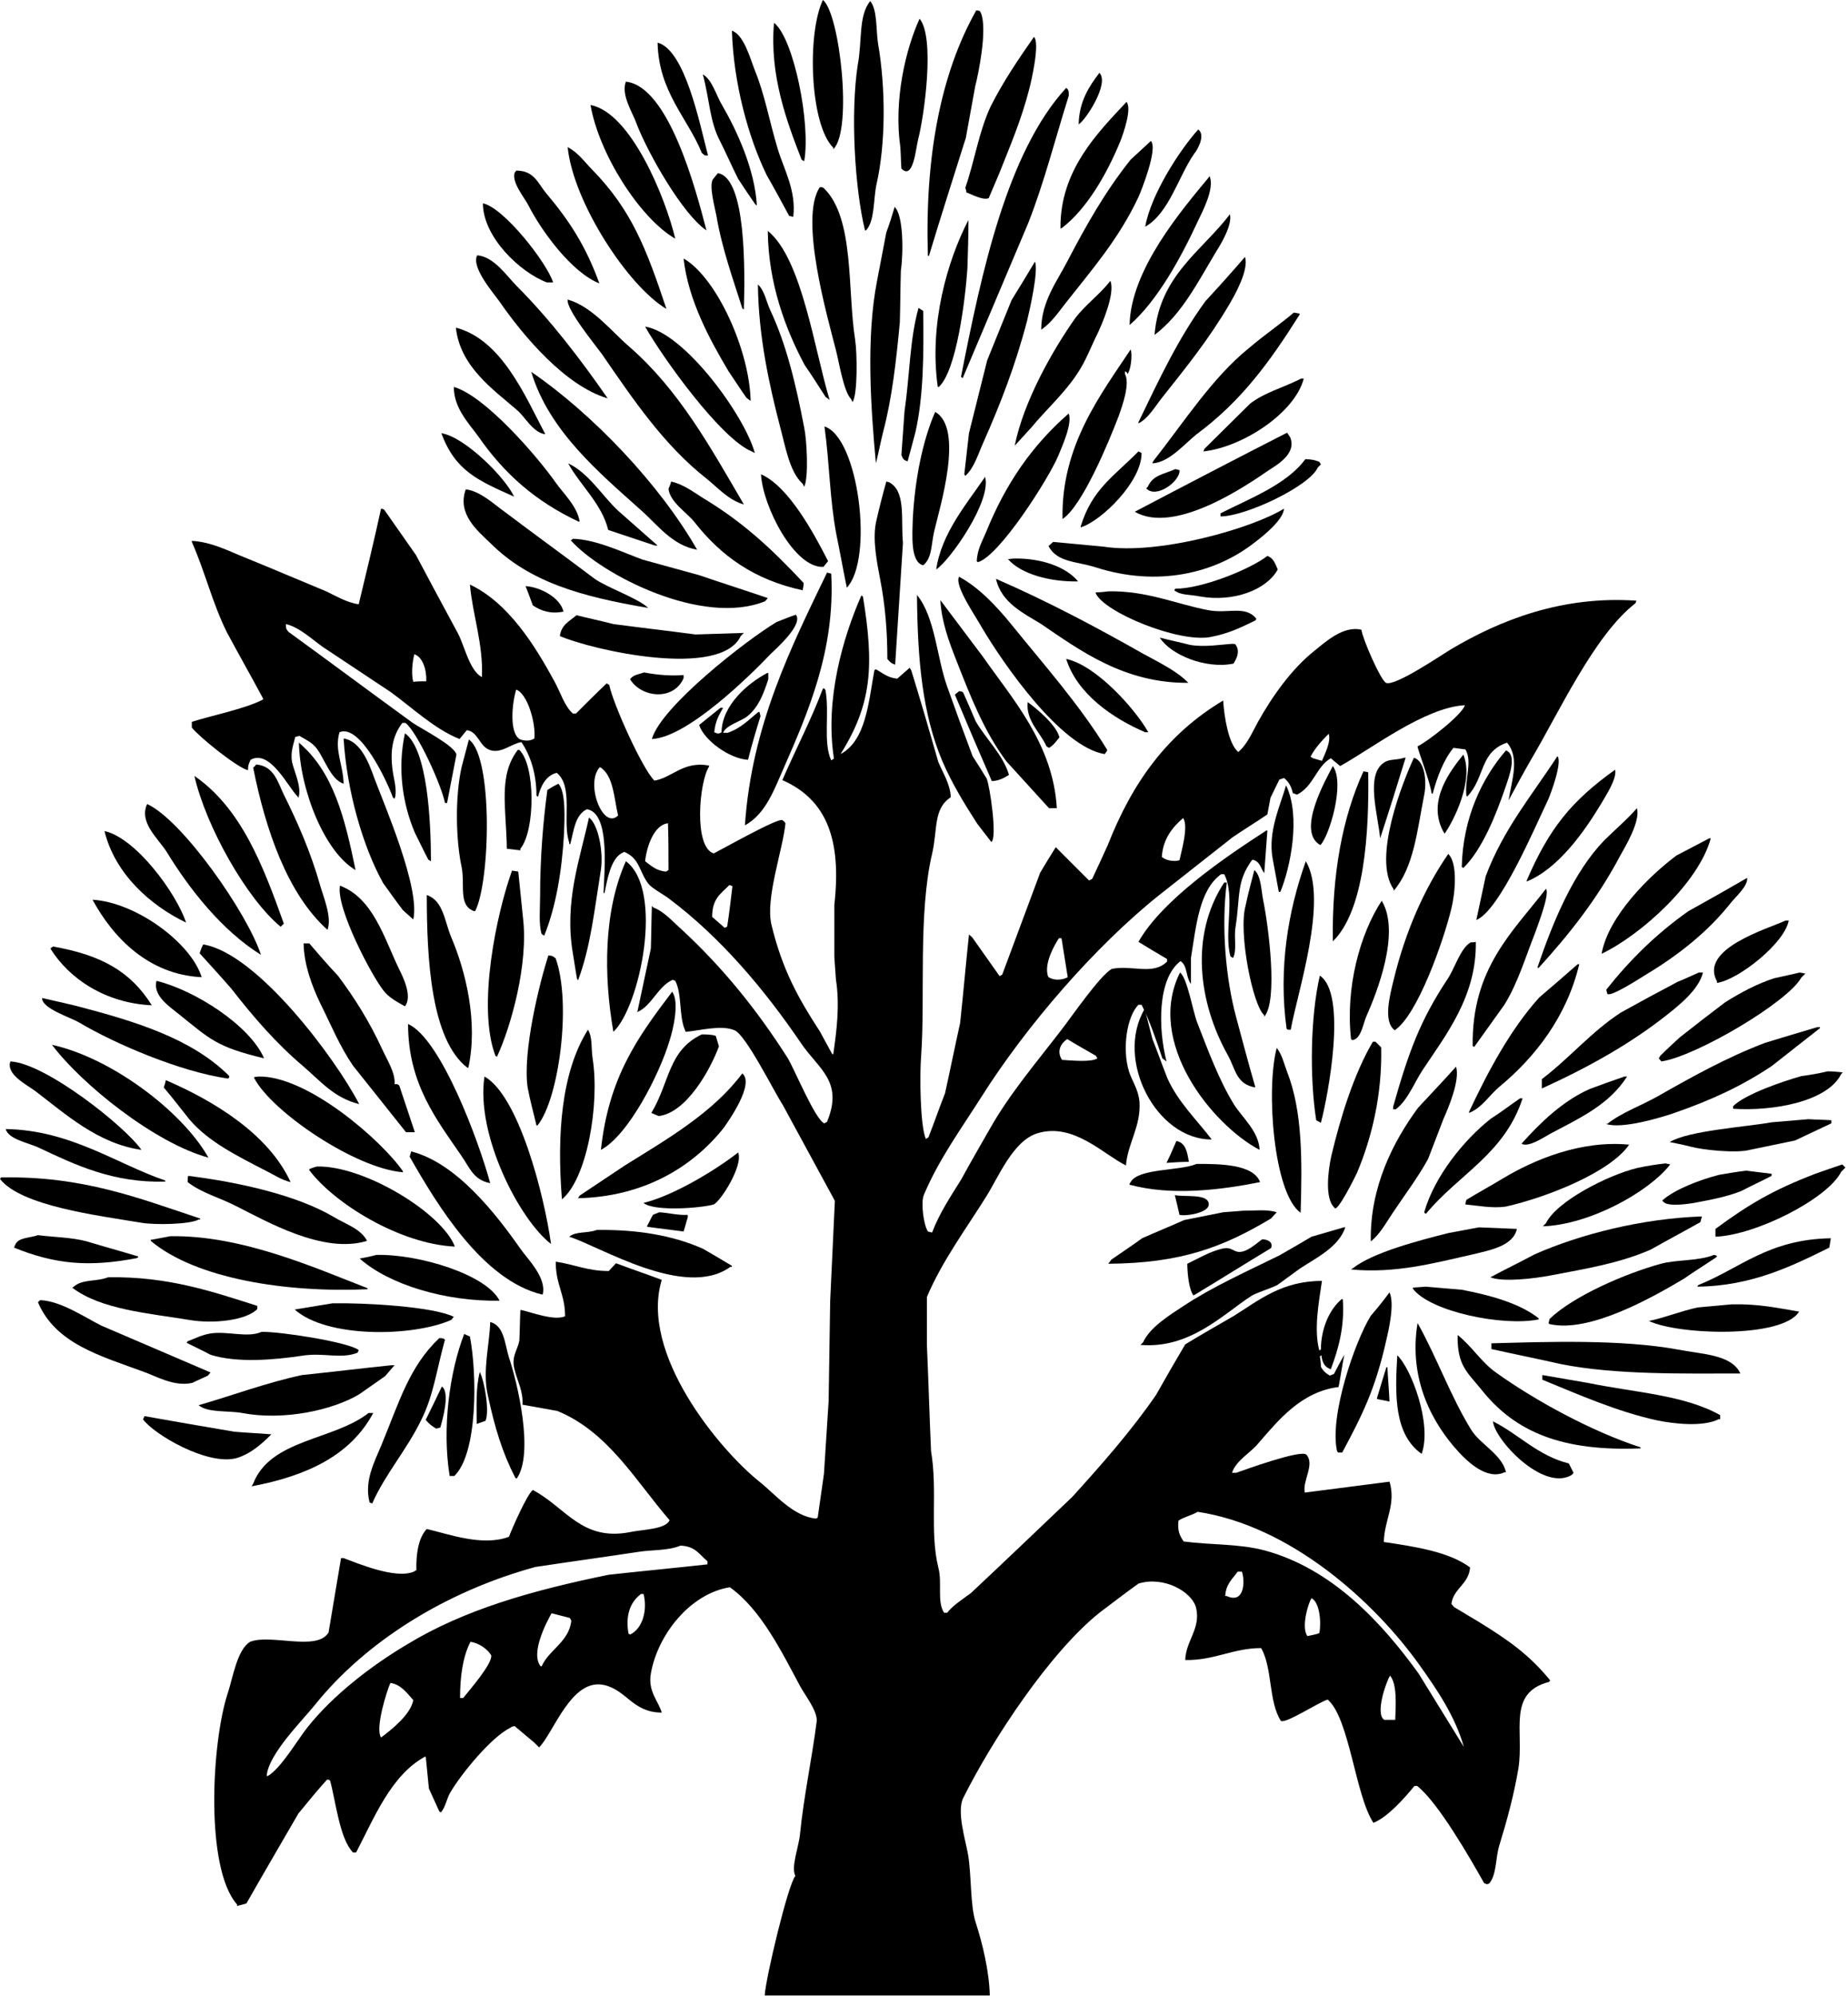 <?xml version="1.0" encoding="utf-8"?>
<!-- Generator: Adobe Illustrator 26.5.0, SVG Export Plug-In . SVG Version: 6.00 Build 0)  -->
<svg version="1.1" id="レイヤー_1" xmlns="http://www.w3.org/2000/svg" xmlns:xlink="http://www.w3.org/1999/xlink" x="0px"
	 y="0px" viewBox="0 0 355.5 383.8" style="enable-background:new 0 0 355.5 383.8;" xml:space="preserve">
<g>
	<g>
		<path d="M158.3,0c3.2,2.4,5.8,25,2,28.7c0-0.1,0-0.2,0-0.3C155.8,24,155.2,6.5,158.3,0z"/>
		<path d="M167.4,0.2c1.4,1.7,1.1,5.5,1.5,8.1c1.5,8.6,1.5,19.4-0.3,27.2c-0.6,2.8-0.3,7-2,8.8c-0.1,0-0.1,0-0.2,0
			c-2-8.2-2.8-22.6-1.4-31.8C165.9,7.8,165.1,3.1,167.4,0.2z"/>
		<path d="M187.8,2c0.8,0.1,0.6,0,0.9,0.5c1.3,3.1-0.5,11.8-1.1,14.1c-0.6,3.3-1.2,6.6-1.8,9.9c-2.4,7.6-4.8,15.1-7.1,22.7
			c0,0-0.1,0-0.2,0C177.9,30.3,180.9,14.2,187.8,2z"/>
		<path d="M176.9,3.6c3,3.6,0.9,18.7-0.3,23.3c-0.4,1.5-0.9,7.9-3.2,5.5c-0.1-1.4-0.1-2.7-0.2-4.1C171.9,19.3,174.2,9.5,176.9,3.6z"
			/>
		<path d="M148.9,4.4c3.8,2.9,7.1,19.5,5.8,26.6c-0.2-0.1-0.3-0.2-0.5-0.3C151.4,23.5,148,14.5,148.9,4.4z"/>
		<path d="M140.8,5.9c2.3,0.8,3.5,5.3,4.4,7.6c1.9,4.6,2.8,9.8,4.4,15.1c1.2,4,3.6,8,3,13.1c-0.3-0.1-0.5-0.1-0.8-0.2
			c-1.4-2.6-2.8-5.2-4.3-7.8C143.9,26.3,141.1,15.9,140.8,5.9z"/>
		<path d="M198.9,7.1c1.2,1.1-0.5,8.5-0.9,10c-1.5,5.9-3.7,11-5.8,16.3c-0.7,1.6-1.3,3.1-2,4.7c-1.1,0.5-3.4-0.8-4.3-1.1
			c0-0.3-0.1-0.6-0.2-0.9c1.8-5.2,2.6-10.8,4.9-15.7C193.1,15.5,195.9,11.4,198.9,7.1z"/>
		<path d="M126.5,8.2c5.3,1.4,8.1,15.6,9.7,21.7c-0.2,0-0.4,0-0.6,0c-0.2-0.2-0.4-0.3-0.6-0.5C132.3,22.7,126.7,17.7,126.5,8.2z"/>
		<path d="M211.5,14c2,2.1-2.8,9.3-4,9.9C207.6,19.4,209.6,16.5,211.5,14z"/>
		<path d="M135.2,14.3c1.8,1,2.6,4.1,3.7,5.9c2.9,5,6.3,12.4,6.7,19.3c-0.1-0.1-0.2-0.1-0.3-0.2c-1.1-1.6-2.2-3.2-3.3-4.9
			c-1.2-2.4-2.3-4.9-3.5-7.3C136.5,23.3,136.5,19.1,135.2,14.3z"/>
		<path d="M120.4,15.7c8.2,0.9,13.4,20.5,15.5,28.6c-4.5-3-11.2-14.7-13.4-20.4C121.8,21.8,119.4,18.3,120.4,15.7z"/>
		<path d="M205.1,16.9c0.5,0.4,0.5,0.6,0.5,1.5c-2.7,8.6-4.7,16.6-7.8,24.5c-4.2,9.9-8.4,19.9-12.6,29.8c-0.1-0.1-0.2-0.1-0.3-0.2
			c0-0.1,0-0.1,0-0.2C188.8,52.5,193.7,29.3,205.1,16.9z"/>
		<path d="M216.7,19.6c1.1,1.2-0.6,6.1-1.2,7.6c-2.5,6.1-6.4,13-11.3,16.7c0,0-0.1,0-0.2,0C203.9,32.7,211.2,25.5,216.7,19.6z"/>
		<path d="M113.6,20.2c7.7,1.4,14.4,17.7,16.3,25.7C123,41.9,115.2,29.5,113.6,20.2z"/>
		<path d="M230.5,24.9c1.5,1.1-0.2,4-0.8,4.7c-3,4.3-4.8,11.4-9.4,14C221.4,37.4,226.9,28.9,230.5,24.9z"/>
		<path d="M221.4,27.1c1.4,1.5-1.9,9.7-2.4,10.8c-3.8,8.1-9,14-14.1,20.5c-1.4,1.8-2.7,3.7-4.6,5c0-5.4,3.1-9.4,5-13.1
			c3.7-7.1,7.4-13.6,12.2-19.6C218.8,29.5,220.1,28.3,221.4,27.1z"/>
		<path d="M109.2,28.3c2,1,3.2,2.8,4.7,4.3c7.6,7.8,10.4,15.1,14.3,26.8C120.9,55.1,110.3,39,109.2,28.3z"/>
		<path d="M99.3,32.8c3.5,0,4.2,2.5,5.8,4.4c4.4,5.2,7.6,10.1,10.2,17.3c-5.3-2.1-11.1-10-13.7-15.1c-0.7-1.4-3.2-4.3-2.6-6.2
			C99.1,33.1,99.2,33,99.3,32.8z"/>
		<path d="M138.1,33.3c5.5,0.9,5.2,19,5,26.2c-0.1-0.1-0.2-0.1-0.3-0.2c-1.7-5.4-3.9-11.4-5-17.9c-0.3-1.6-1.5-5.9-0.6-7
			C137.5,34,137.8,33.7,138.1,33.3z"/>
		<path d="M232.7,33.9c1,2.4-1.5,7-2.3,8.7c-3.2,6.9-7.7,15.2-13.1,19.9C217.5,51.8,227.4,40.3,232.7,33.9z"/>
		<path d="M157.7,36c0.6,0,0.6,0,0.9,0.3c5.8,5.8,4.4,19.6,5.9,29c0.4,2.6,0.5,10.6-0.5,12c-0.1-0.2-0.2-0.4-0.3-0.6
			c-1.4-1.4-2.3-7.1-2.9-9.4C159.2,61,153.7,42,157.7,36z"/>
		<path d="M92.9,39.1c4,0.8,12.3,11.4,13.5,15.2c-0.4,0-0.8,0-1.2,0C100.1,52.4,92.9,45.6,92.9,39.1z"/>
		<path d="M172.1,39.8c1.7,1.5,1.7,8.9,1.2,12.2c-0.1,3.3-0.1,6.7-0.2,10c-0.7,7.4-1.5,14.6-3.2,21c-0.5,2-0.9,4.1-1.4,6.1
			c-1-10.7-1.9-24.2,0.2-35c0.6-3.1,1.2-6.3,1.8-9.4C171.1,43.1,171.6,41.5,172.1,39.8z"/>
		<path d="M236.6,41.2c0.5,2-1.7,5.7-2.6,7.1c-3.5,5.8-6.6,12.1-11.9,16.1C223,53,231.3,48.2,236.6,41.2z"/>
		<path d="M186.3,42.3c0,3.1-0.1,6.2-0.2,9.3c-0.4,6-2.1,19.7-5.5,22.8c-0.1,0-0.1,0-0.2,0C178.7,62.4,182.2,50.2,186.3,42.3z"/>
		<path d="M147.7,44.4c6.6,5.3,9,23.1,11.9,32.5c-0.3-0.2-0.5-0.4-0.8-0.6c-1.3-2-2.6-4.1-4-6.1C151.1,63.3,147.8,54.5,147.7,44.4z"
			/>
		<path d="M91.8,49.1c3.2,0.2,5.8,4.1,7.6,5.9c6.4,6.4,12.3,14.1,17.5,21.6c-8.2-2.4-16.3-12.1-20.8-18.6
			C94.9,56.3,90.6,51.4,91.8,49.1z"/>
		<path d="M239.5,49.4c0.8,2.5-2,7.4-3,9.1c-4,6.8-8.3,12.1-12.9,17.9c-1.3,1.6-2.7,4.1-4.6,5c0-0.1,0-0.1,0-0.2
			c4-8.3,7.7-16.2,12.9-23.3C234.4,55.2,237,52.3,239.5,49.4z"/>
		<path d="M131.5,49.7c6.4,3.7,12.7,17.7,12.9,27.4c-0.3-0.2-0.5-0.4-0.8-0.6c-1.2-1.7-2.3-3.4-3.5-5.2
			C136.6,65.4,132.4,57.8,131.5,49.7z"/>
		<path d="M199.1,50.3c0.7,1.8-1,9.2-1.5,11.3c-2.2,8.5-5.2,16.2-8.4,23.4c-1,2.2-1.8,5-3.5,6.5c-0.1-0.1-0.1-0.2-0.2-0.3
			c0.3-2.6,0.6-5.3,0.9-7.9c1.2-4.7,2.3-9.3,3.5-14c1.6-3.9,3.1-7.7,4.7-11.6C196.1,55.3,197.6,52.8,199.1,50.3z"/>
		<path d="M213.6,54c1,2.4-1.7,8.5-2.4,10c-1.4,2.8-2.3,5.4-4,7.9c-2.5,3.8-6,6.9-8.8,10.3c-1.1,1.2-2.1,2.3-3.2,3.5
			c1.7-8.5,7.3-18.4,11.7-24.6C208.9,58.5,211.7,56.5,213.6,54z"/>
		<path d="M145.8,54.7c1.3,1.2,1.6,3.3,2.4,5c3.1,6.6,4.9,14.2,6.5,22.5c0.5,2.3,0.9,9.6,0,11.4c-0.1-0.2-0.2-0.4-0.3-0.6
			c-2.5-2.2-3.3-7.1-4.3-10.8C148,74.1,145.9,64.7,145.8,54.7z"/>
		<path d="M109.2,57.6c4.7,1.3,8.5,6.2,11.9,9.1c9.5,8.3,15.4,19,22,30.3c-2.9-0.8-5-3.2-7.1-4.9c-8.3-6.5-14.2-15.3-20.2-24
			C114.5,66.3,108.9,59.5,109.2,57.6z"/>
		<path d="M176.7,59.2c0.3,0.2,0.6,0.4,0.9,0.6c0.1,7.9,0.1,16.3-1.5,23.3c-0.5,1.9-1,3.8-1.5,5.6c-0.8-0.2-0.9-0.5-1.2-1.2
			c0.2-2.8,0.4-5.6,0.6-8.4C175,72.3,175,65.2,176.7,59.2z"/>
		<path d="M248.9,60.1c0.4,0.1,0.7,0.1,1.1,0.2c0,0.1,0,0.1,0,0.2c-5.8,9.2-11.2,16.6-19.8,23c-2.2,1.7-5.2,5.4-8.5,5.6
			c0-0.2,0.1-0.3,0.2-0.5c5.7-7.2,11.3-16,18.4-21.7C243.1,64.5,246.2,62.4,248.9,60.1z"/>
		<path d="M124.1,62.8c7.6,1.2,19.2,17.2,21.1,24.3c-0.2-0.1-0.4-0.2-0.6-0.3C138.6,84.3,127.5,68.8,124.1,62.8z"/>
		<path d="M87.7,63c8.8,2.3,13.3,13.1,17.2,20.5c-2.4-0.3-3.9-3.4-5.5-4.7C94.9,74.9,88.5,70.5,87.7,63z"/>
		<path d="M217.5,67.2c0.4,1,0,4.1-0.6,4.7c-0.3-0.5,0.1-0.2-0.5-0.5c0,0.2,0,0.3,0,0.5c1,1.8-0.4,5.9-1.2,8.1
			c-1.9,5-7,17.3-10.8,19.8C204.1,85.7,211.8,75.8,217.5,67.2z"/>
		<path d="M102.2,71.5c11.8,8.1,24.7,21.6,31.9,34.2c-4.8-0.8-7.7-4.9-10.8-7.6C115.4,91,105.6,82.9,102.2,71.5z"/>
		<path d="M250.3,72.8c0.2,0,0.3,0,0.5,0c-1.7,6.6-11.8,13.2-19.3,14c0.1-0.2,0.1-0.3,0.2-0.5c2.9-2.9,5.9-5.8,8.8-8.7
			C243.4,75.4,246.5,74.7,250.3,72.8z"/>
		<path d="M87.3,74.4c6,1.7,16.1,13.4,19.6,18.4c1.4,2,4.2,4.6,4.6,7.5c-0.1,0-0.1,0-0.2,0C103,96.4,97,91.1,92,83.9
			C90.2,81.4,87.3,78.5,87.3,74.4z"/>
		<path d="M179.9,79.2c5.6,3.2,0.9,18.3-0.2,23c-0.6,2.7-0.4,5.1-2.1,6.5c-2.5-0.6-2.1-5.8-2-9C176,92.1,177.5,84.7,179.9,79.2z"/>
		<path d="M205.6,79.5c0.7,2.1-1.3,6.3-2,8.1c-1.9,4.5-11.4,19.4-15.5,20.5c-0.1-0.1-0.1-0.1-0.2-0.2c0.1-2.3,1.1-3.9,1.8-5.6
			C193.5,92.9,198.6,85.6,205.6,79.5z"/>
		<path d="M158.6,82c6.6,2.1,9.5,25.5,4.3,31c-0.7-3.4-1.3-6.8-2-10.2C159.6,96,159.6,89.2,158.6,82z"/>
		<path d="M247.6,83.2c0.2,0.3,0.4,0.6,0.6,0.9c1.3,3.3-2.8,5.4-4.4,6.5c-3.8,2.6-17.8,12.3-25.5,7.8
			C228,93.3,237.8,88.2,247.6,83.2z"/>
		<path d="M84.9,83.3c4.5,0.7,12.3,8.5,14,12.2C92,92.4,87.6,90.6,84.9,83.3z"/>
		<path d="M219,86.8c0.2,0.1,0.4,0.2,0.6,0.3c0.1,5.4-7.7,13.1-11.7,14.3c0-0.1,0-0.1,0-0.2C210.1,94,214.4,91.5,219,86.8z"/>
		<path d="M251.1,88.3c1.3,0,1.9,0.2,2.7,0.5c0.1,0.2,0.2,0.3,0.3,0.5c-0.2,0.2-0.4,0.4-0.6,0.6c-1.6,3.6-13.9,9.4-18.7,9.4
			c0-0.2,0-0.4,0-0.6C240.3,95.9,247.5,93.2,251.1,88.3z"/>
		<path d="M109.3,89.1c3.9,1.8,6.6,6.3,9.6,9.1c2.5,2.2,5.1,4.5,7.6,6.7c-0.2,0-0.3,0-0.5,0c-3-1-6-2-9-3
			C115.8,96.9,111.6,93.3,109.3,89.1z"/>
		<path d="M226.1,90.2c0.3,0.1,0.5,0.1,0.8,0.2c0.2,2.1-4.5,5.6-6.4,3.5c0.1-0.1,0.2-0.2,0.3-0.3C221.8,91.3,223.9,91.2,226.1,90.2z
			"/>
		<path d="M146.4,91.2c5.3,2.3,10.2,11.4,12.9,16.7c-0.3,0.4-0.6,0.7-0.9,1.1C152.8,109.3,146.7,97.3,146.4,91.2z"/>
		<path d="M189.5,91.7c1.3,4.6-6.7,16-9.4,17.8C181.1,102.5,186.1,96.7,189.5,91.7z"/>
		<path d="M129.1,92.6c2.4,0.5,4.4,2.1,6.2,3.2c7.8,4.7,13.3,9.9,19.3,16.3c0,0.5-0.1,0.9-0.2,1.4c-9.3-2-15.7-6.6-20.8-13.1
			c-1.4-1.8-4.7-3.8-5-6.4C128.8,93.5,129,93.1,129.1,92.6z"/>
		<path d="M170.5,92.6c0.6,0.1,0.7,0.2,1.1,0.5c2.6,2,1.7,7.1,2.1,11.3c-0.5,7.8-1,15.6-1.5,23.4c-0.7-0.2-1.1-0.6-1.5-1.1
			c0-5.2-0.4-10.3-1.4-15.4c-0.5-2.7-1.5-7.3-0.8-10.8C169.1,97.8,169.8,95.1,170.5,92.6z"/>
		<path d="M89.6,94.1c2.8,0.3,5.6,3,7.6,4.4c5.7,4.3,11.5,8.5,17.2,12.8c2.6,1.8,8.3,3.7,10.3,5.6c-13-2.2-22.9-5-30.4-12.5
			C91.8,102,87.9,98.8,89.6,94.1z"/>
		<path d="M247,97.8c-0.1,2.1-3.8,5.1-5.5,6.4c-7.7,6.1-18.8,8.7-30.7,4.9c-3.7-1.2-7.4-0.9-9.1-4.1c0.3-0.3,0.6-0.5,0.9-0.8
			c3.2,0.3,6.4,0.6,9.6,0.9C223,106.8,241.1,101.5,247,97.8z"/>
		<path d="M110.2,103.6c4.4,0.1,9.6,2.6,13.4,4c3.6,1,7.3,2,10.9,3c4.4,1.5,8.8,2.9,13.2,4.4c-0.2,0.2-0.3,0.4-0.5,0.6
			c-12,4.9-31.4-5-37.4-11.7C110,103.8,110.1,103.7,110.2,103.6z"/>
		<path d="M243.8,106.9c1.2,0.4,1.5,1.5,2,2.6c-2.2,4-8.6,6.3-14.9,5.2c-1.9-0.4-3.8-0.2-5-1.2c0-0.1,0.1-0.2,0.2-0.3
			C231.3,113.2,240.6,109.4,243.8,106.9z"/>
		<path d="M195.1,107.4c5.2-0.1,10,1.6,12.3,4.4c-5.4,0.1-11-1.4-13.5-4.3C194.3,107.5,194.7,107.4,195.1,107.4z"/>
		<path d="M159.1,110.1c0.3,0.1,0.5,0.1,0.8,0.2c0.8,14.7-4.5,26.8-9.1,37.3c-1.9,4.3-3.5,8.9-7.5,11.1
			C144.6,139.4,152.3,124.2,159.1,110.1z"/>
		<path d="M184.5,110.9c3.9,2.1,7.3,5.8,10,9.1c6.3,7.8,13.1,15.4,18.5,24.2c-0.2,0.5,0,0.2-0.3,0.5c0,0.1-0.1,0.2-0.2,0.3
			c-8.5-1.4-19.5-17.4-23.6-24.3C187.9,118.8,183.5,112.6,184.5,110.9z"/>
		<path d="M191.6,111.3c10.1,4.4,19.3,9.3,28.3,14.4c2.9,1.6,6.5,3.3,8.7,5.6c-12.3,0.1-20.8-6.2-28.3-11.3
			C196.9,117.9,192.6,115.9,191.6,111.3z"/>
		<path d="M101.1,112.7c3,0.2,6.7,2.3,7.3,4.9c-2.4,0.5-4.3-0.1-5.9-1.2C102,115.1,101.6,113.9,101.1,112.7z"/>
		<path d="M213.3,113.7c7.4-0.1,12.8,2.4,19,3.6c3.9,0.8,7.3-1,9.4,1.7c-0.1,0.1-0.1,0.2-0.2,0.3c-2.7,1.3-5,2.5-8.7,3.2
			c-6.2,1.1-20.4-4.8-22-8.4c0-0.1,0-0.1,0-0.2C211.7,113.9,212.5,113.8,213.3,113.7z"/>
		<path d="M176.4,114.4c3.5,4.3,3.8,12,5.8,17.6c1.6,4.5,3.2,8.9,4.9,13.4c0.9,1.4,1.8,2.8,2.7,4.3c0.6,1.3,2.1,11.5,0.9,12.2
			c-0.9-1.2-1.8-2.3-2.7-3.5c-2.4-3.7-4.9-7.8-6.7-12C177.4,137.2,176.5,126.7,176.4,114.4z"/>
		<path d="M203.3,155.4c-0.5,0-1,0-1.5,0c-2.7-3-5.5-6-8.2-9c-4.3-5.8-6.8-12.2-9.7-19.6c-1.3-3.3-2.8-7.3-3-11.4
			c2.7,3.6,5.5,7.3,8.2,10.9C194.6,134.2,202.6,143,203.3,155.4z"/>
		<path d="M153.1,118.2c1.5,1.9-3.9,6.6-4.9,7.6c-4,4.2-16,16-22.8,16.3c1.8-6.3,18.3-19.1,24-22.5
			C150.7,119.1,151.9,118.6,153.1,118.2z"/>
		<path d="M110.9,118.3c2.4,0.6,4.8,1.1,7.1,1.7c5.3,0.7,10.5,1.3,15.8,2c3.1-0.1,6.2-0.2,9.3-0.3c-0.2,0.2-0.4,0.4-0.6,0.6
			c-3.9,8.3-28.6,2.7-34.8,0C108,120.1,109.5,119.5,110.9,118.3z"/>
		<path d="M223.1,122.6c1.9,0.5,3.9,0.9,5.8,1.4c2.8,0.5,6.2-0.1,8.2-0.2c0.7,0,0.5,0.1,0.8,0.5c0.6,1.3-0.1,2.4-0.6,3.3
			C231.9,128.7,225.2,125.9,223.1,122.6z"/>
		<path d="M205.1,126.7c5.7,1.2,13.2,9.5,15.8,14.1c-0.2,0-0.4,0-0.6,0C214,138.1,207.2,133.4,205.1,126.7z"/>
		<path d="M123.9,129.3c2.6,0.5,5.3,0.7,7.6,0.5c0,0.2,0,0.4,0,0.6c-1.9,4.4-8.1,3.8-10.3,0.2C121.9,129.7,122.8,129.7,123.9,129.3z
			"/>
		<path d="M143.9,146.1c-3.6-0.2-8.5-3.8-9.4-6.7c1.4-1.1,2.7-2.2,4.1-3.3c0.2,0,0.3,0,0.5,0c-0.8,1.4-1.5,2.6-1.7,4.7
			c0.2,0.1,0.3,0.1,0.5,0.2c0.5,0.1,0.5,0,0.9-0.2c0.1-5.3,5.2-9.5,8.8-11.4c0,0,0.1,0,0.2,0c0,0.4,0,0.8,0,1.2
			c-0.9,2.8-1.9,5.4-4,7.1c-1.2,1-4.1,1.7-4.7,3.2c0.3,0,0.6,0,0.9,0c2.6-0.9,4-2.5,5.9-4c0.1,0,0.1,0,0.2,0
			c0.1,0.3,0.1,0.5,0.2,0.8C145.4,140.6,144.6,143.3,143.9,146.1z"/>
		<path d="M184.5,132.9c0.6,0.1,0.5,0,0.8,0.3c0.8,1.8,1.6,3.6,2.4,5.5c1.9,3.3,5.3,6.5,6.4,10.3c-1,0.6-1.8,1.1-3.3,1.2
			c-2.4-5.5-4.8-11.1-7.1-16.6C183.8,133.4,184.2,133.2,184.5,132.9z"/>
		<path d="M197.7,135c1.8,1.3,5.6,4.5,6.1,6.8c-0.7,0.8-1.1,1.5-2,2c-0.2-0.1-0.3-0.2-0.5-0.3C200.2,140.9,197.3,138.6,197.7,135z"
			/>
		<path d="M77.9,141c4.3,3,5,16.7,5,24.6c-0.2-0.1-0.3-0.2-0.5-0.3c-0.9-1.7-1.7-3.4-2.6-5.2C77.5,154.7,76.4,147.9,77.9,141z"/>
		<path d="M66.1,142c3.3,0.5,4.9,4.8,5.9,7.6c1.9,5.1,8.9,21.2,7.5,27.2c-0.7-0.6-1.3-1.2-2-1.8c-1.3-1.7-2.5-3.4-3.8-5.2
			C69.8,162.8,66.7,152,66.1,142z"/>
		<path d="M90.2,142.2c4.7,3.3,4.1,27.5,1.2,33c0,0-0.1,0-0.2,0c-3.1-1.1-1.7-5-2.4-8.5c-1.1-5.1-1.3-13.4,0-19.2
			C89.3,145.7,89.7,144,90.2,142.2z"/>
		<path d="M57.5,142.8c6.6,5.6,8.8,14.3,10.9,24.5C62.5,163.9,57.7,152,57.5,142.8z"/>
		<path d="M99.6,144.2c0.1,0,0.2,0,0.3,0c3.1,2.9,3.1,15.5,0.2,19c0,0.1,0,0.2,0,0.3c-0.9-0.1-1.7-0.2-2.6-0.3
			C97.4,155.3,95.8,149.2,99.6,144.2z"/>
		<path d="M289.7,144.3c2.2,0.8,0.6,5,0,6.8c-1.8,5.3-4.5,12.2-8.2,15.8c-0.1-0.1-0.2-0.1-0.3-0.2
			C281.4,157.3,285.1,149.6,289.7,144.3z"/>
		<path d="M281.5,145.1c2.1,5-1.9,12.8-3.6,15.2c-0.1-0.2-0.2-0.3-0.3-0.5C274.5,153.9,279.1,148.1,281.5,145.1z"/>
		<path d="M299.6,145.4c1,1.1-1.3,7.3-1.8,8.4c-2.5,5.2-9.3,21.3-13.8,23.1c0.6-2.8,1.2-5.6,1.8-8.4
			C289.2,159.4,294.8,152.8,299.6,145.4z"/>
		<path d="M270.1,145.7c0.1,0,0.2,0,0.3,0c-1.6,5.2-3.2,10.3-4.9,15.5c-0.4-4.5-2.9-12.3,0.8-14.6
			C267.3,145.9,268.7,146.2,270.1,145.7z"/>
		<path d="M272,145.7c2,0.6,2.5,4.3,2,7c-1.4,7.1-2,14-5.9,18.6c0-0.1,0-0.2,0-0.3C263.9,165,270,150,272,145.7z"/>
		<path d="M49.3,147c3.4,0.3,4.1,3.3,5.3,5.8c2.6,5.2,5.2,11.1,7,17.5c0.6,2.1,2.3,6.1,1.4,8.5c-7.7-6.9-11.9-19.2-14.3-31.2
			C48.9,147.5,49.1,147.2,49.3,147z"/>
		<path d="M256.4,147.3c2.4,3.3-0.7,13.5-2.4,15.2C249.3,159.9,255.1,149.8,256.4,147.3z"/>
		<path d="M310.7,148c0.4,1.7-1.8,5-2.6,6.4c-3.3,5.5-8.3,12.6-14.4,15.1c0,0,0-0.1,0-0.2C298,159.3,302.3,154,310.7,148z"/>
		<path d="M262.3,148.3c0.3,0.1,0.6,0.1,0.9,0.2c0.2,11.5-0.7,26.6-6.8,32.5C256.2,168.3,258.2,157.2,262.3,148.3z"/>
		<path d="M37.4,149.2c9,6.2,13.2,17.2,17.2,28.4c-0.2,0.2-0.4,0.4-0.6,0.6C47.5,172.9,39.6,158.9,37.4,149.2z"/>
		<path d="M107.4,150.7c1.5,1.5,1.2,6.9,1.1,9.6c-0.4,7-1.5,13.9-3.8,19.6c-0.2-0.1-0.3-0.2-0.5-0.3c-0.6-1.8-0.3-5-0.3-7.3
			c0-7.5,0.6-14.5,1.4-20.4C105.9,151.5,106.6,151.1,107.4,150.7z"/>
		<path d="M247.4,151c2.9,6,0.8,15.9-1.1,20.5c-0.1,0-0.2,0-0.3,0c-0.4-2.2-0.8-4.4-1.2-6.5C243.9,159.8,246.3,154.9,247.4,151z"/>
		<path d="M28.3,154.6c6.8,3.1,19.3,21,21.9,29c-7.4-4.6-13.7-12.5-18.2-19.9C30.3,161.1,26.7,158.1,28.3,154.6z"/>
		<path d="M314.9,155.4c0.7,2.5-2.2,7.3-3.2,9.1c-4.4,8.3-9.7,15-15.7,21.6c-0.1,0-0.1,0-0.2,0c0-0.1,0-0.1,0-0.2
			c3-8.8,6.9-18.2,12.8-24.3C310.7,159.5,313,157.6,314.9,155.4z"/>
		<path d="M113.3,157.2c1.8,1.3,2.8,6.6,2.3,10c-1.3,8.1-2,14.9-4.4,21.3c-0.1-0.1-0.1-0.2-0.2-0.3c-0.3-1.6-0.5-3.2-0.8-4.9
			C108.5,173.3,111.6,165.1,113.3,157.2z"/>
		<path d="M20.1,159.8c6,1.3,13.8,11.9,15.7,17.6C28.9,174.1,22.1,168,20.1,159.8z"/>
		<path d="M328.8,161.2c0.1,0,0.2,0,0.3,0c-2.3,8.5-13.3,18.5-21,22.2c1.3-7.3,9.3-15.1,14.4-18.9
			C324.6,163.4,326.7,162.3,328.8,161.2z"/>
		<path d="M278.6,164.2c1.9,1.8,1.3,7.7,0.6,10.5c-1.5,6.2-6.5,20.5-10.9,23.4c-2.3-1.7-0.9-6.8-0.2-9.7
			C270.3,179.3,273.9,171,278.6,164.2z"/>
		<path d="M120.4,165.6c7.4,5.5,2.7,28-2.4,32.8C116.1,187.6,116.1,175.2,120.4,165.6z"/>
		<path d="M251.2,165.6c4.4,7.4-1.7,25.5-2.9,32.4c-0.2,0-0.3,0-0.5,0c-0.1,0-0.2-0.1-0.3-0.2C245.9,186.2,247.8,175.1,251.2,165.6z
			"/>
		<path d="M241.3,167.3c1.3,1.1,1.3,3.8,1.7,5.8c1,4.9,2.9,19.3,0.2,22.4c0-0.1,0-0.2,0-0.3c-2.2-1.8-5-15.8-3.6-21
			C240.1,171.8,240.7,169.6,241.3,167.3z"/>
		<path d="M98.5,167.4c0.4,0.1,0.8,0.1,1.2,0.2c0.3,2.9,0.6,5.9,0.9,8.8c1.1,8.9-2.3,21-5,26.8c-0.1-0.1-0.2-0.1-0.3-0.2
			C91.7,193.5,95.6,175.4,98.5,167.4z"/>
		<path d="M57.6,168.2c-0.1,0.3-0.1,0.6-0.2,0.9c0.1,0.1,0.1,0.1,0.2,0.2c0.4-0.1,0.7-0.2,1.1-0.3c0-0.2,0-0.3,0-0.5
			c-0.1-0.1-0.2-0.2-0.3-0.3C58.1,168.2,57.9,168.2,57.6,168.2z"/>
		<path d="M336.1,168.8c0.2,1.6-2.4,3.8-3.3,5c-4.3,5.4-10,9.9-16,13.5c-1.3,0.8-7,4.5-7.6,3.8c-0.1-0.3-0.1-0.5-0.2-0.8
			c4.6-5.8,9.7-10.8,15.8-15.1C328.6,173.1,332.3,171,336.1,168.8z"/>
		<path d="M235.5,169.7c0.2,0,0.3,0,0.5,0c-1.1,8.5-0.2,18.5,1.8,25.9c1.2,4.5,2.4,9,3.7,13.5c-3.7-0.6-3.8-3.5-5.3-6.2
			C230.6,192.9,228.8,179.9,235.5,169.7z"/>
		<path d="M65.4,170.3c6.4,2.4,8.5,10.1,11.4,16.1c0.7,1.4,2.6,5.2,1.1,7.1c-1.6-0.9-3.1-1.7-4.1-3
			C71.6,187.8,64.6,174.6,65.4,170.3z"/>
		<path d="M297.4,170.9c0.8,1-1.7,7.3-2.1,8.5c-1.9,4.8-3.3,9.6-5.9,13.8c-1.9,2.7-3.9,5.4-5.8,8.1c-0.1,0-0.2-0.1-0.3-0.2
			C283.1,186.2,291,179.2,297.4,170.9z"/>
		<path d="M82.1,172.1c3.2,1.1,3.4,5,4.7,8.1c2.8,6.6,5.2,16.3,3.3,25.1c0,0-0.1,0-0.2,0C82.9,199.9,82.1,184.4,82.1,172.1z"/>
		<path d="M17.8,173c8.3,0.5,18.9,8.2,21,14.9C28.5,187.4,21.7,180.2,17.8,173z"/>
		<path d="M265.8,173.2c3.7,6.1-1,17.8-2.9,22.1c-0.7,1.5-1,4.4-2.7,4.7c-0.1,0-0.2-0.1-0.3-0.2
			C258.8,189.9,261.6,179.6,265.8,173.2z"/>
		<path d="M343.5,177c0.2,0,0.4,0,0.6,0c-0.8,4.4-9.7,11.4-13.8,12c0-0.1,0-0.2,0-0.3C326.8,182.4,340.1,178.6,343.5,177z"/>
		<path d="M283.9,181.1c0.2,10.5-5.9,18.1-10.2,24.6c-1.6,2.4-2.9,5.9-5.2,7.6c-0.2,0-0.3,0-0.5,0c0-0.2,0-0.3,0-0.5
			c3-10.6,5.2-16.6,10.5-24.6c1.3-1.9,2.4-5.8,4.4-7C283.3,181.2,283.6,181.2,283.9,181.1z"/>
		<path d="M58.4,181.4c0.4,0,0.7,0,1.1,0c1.8,2.1,3.6,4.2,5.5,6.2c3.3,4.4,6.1,8.9,8.5,14.1c1,2.2,2.6,4.6,2.4,6.8
			c0.5-0.1,0.4-0.1,0.9,0.2c1,3,2,6,3,9c-0.6,0-1.1,0-1.7,0c-3.4-4.3-6.8-8.5-10.2-12.8c-2.6-3.8-4.2-7.8-6.4-12.2
			C60.1,189.7,58.5,185.7,58.4,181.4z"/>
		<path d="M39.1,181.6c10.4,1.7,25.5,22,30,30.7c-4.9-1.2-7.5-4.5-10.8-7.3c-5.2-4.4-9.6-9.5-13.8-14.9c-2-2.3-4.1-4.6-6.1-6.8
			C38.6,182.7,38.8,182.1,39.1,181.6z"/>
		<path d="M10.2,182c9.1,1.6,14.9,4.7,19,11.3c-8.9-0.4-15.9-5.1-19.5-10.9C9.9,182.2,10,182.1,10.2,182z"/>
		<path d="M105.5,183.7c0.9,0.1,0.9,0.2,1.4,0.6c3.1,8.7,0.6,27.1-3.5,32.1c0,0-0.1,0-0.2,0c-0.5-2.2-1.2-4.6-1.7-7.3
			C100.5,202.2,103.8,188.9,105.5,183.7z"/>
		<path d="M303.5,185.4c0.1,0,0.2,0,0.3,0c-2.4,10.1-8.5,17.9-15.4,23.6c-1.9,1.6-3.3,4-5.8,5c0-0.1,0-0.1,0-0.2
			c3.7-7.9,8-15.9,13.5-22C298.7,189.6,301.1,187.5,303.5,185.4z"/>
		<path d="M227,187c1.4,1,2.5,7.6,3.3,9.6c2.1,5.4,4.2,11.1,7.1,15.8c1.5,2.4,4.8,5.2,4.9,8.7C233.2,216.3,220.3,200.4,227,187z"/>
		<path d="M326.8,187c0.3,0,0.5,0,0.8,0c-0.8,3.3-4.6,6.3-7,8.2c-7.1,5.6-15.2,10.1-24,14.1c0-0.6,0-1.2,0-1.8
			c5.3-4,9.5-9.1,15.2-12.8c3.6-2,7.3-4,10.9-5.9C324,188.3,325.4,187.6,326.8,187z"/>
		<path d="M346.2,187c0.4,0.1,0.7,0.1,1.1,0.2c-0.3,0.3-0.5,0.5-0.8,0.8c-2.6,4.7-20.2,15.1-26.9,16.1c-0.2-0.2-0.3-0.4-0.5-0.6
			c0.1-0.2,0.2-0.3,0.3-0.5c1.2-1.2,2.4-2.3,3.7-3.5c2.9-2.3,5.9-4.6,8.8-6.8c2.9-1.8,6-3.5,9.4-4.6
			C343,187.7,344.6,187.4,346.2,187z"/>
		<path d="M253.9,187.6c5.3,3.5,1.6,23,0.2,28.3c-0.3-0.2-0.6-0.3-0.9-0.5C251.9,207.1,252.1,195.3,253.9,187.6z"/>
		<path d="M30.1,188.6c7.4,1.8,18,8.6,20.7,14.9c-9.2-2.2-10.4-3.7-16.4-8.5C32.4,193.4,29.4,191.4,30.1,188.6z"/>
		<path d="M129.3,190.7c1.5,2,0.1,7.6-0.5,9.4c-1.9,6.4-7.9,18.2-13.2,21C117.1,207.1,122.7,199.4,129.3,190.7z"/>
		<path d="M8.1,191.9c2.2,0.5,4.4,1,6.5,1.5c11.5,3,22.3,6.3,29.5,13.5c0,0,0,0.1,0,0.2c-0.1,0.1-0.1,0.2-0.2,0.3
			c-9.2-1.3-21.8-6.7-28.7-10.8C13.5,195.6,8,193.9,8.1,191.9z"/>
		<path d="M220.2,194c0.5,1.9,1,3.9,1.5,5.8c1,2.5,1.9,5.1,2.9,7.6c2.1,4.6,5.6,7.9,8.5,11.7C222.5,219.2,214.4,203.8,220.2,194z"/>
		<path d="M78.5,196.9c6.3,2.8,13.6,22.5,15.8,30.6c-3.2-0.6-3.9-2.9-5.5-5.2C84.1,215.4,78.5,208.5,78.5,196.9z"/>
		<path d="M349.6,197.5c0.2,0,0.3,0,0.5,0c0,0.1,0,0.1,0,0.2c-3.1,2.4-6.2,4.9-9.3,7.3c-5.7,3.8-11.5,6.5-18.7,9
			c-2.3,0.8-10.1,3.2-13.2,2.1c0.1,0,0.2,0,0.3,0c2.8-2.2,6.5-3.5,9.7-5.3c6.5-3.7,13.3-7.5,20.7-10.3
			C342.9,199.5,346.2,198.5,349.6,197.5z"/>
		<path d="M113.1,198c0.9,1.4,0.6,3.5,0.9,5.5c1.4,8.9-1.1,23.2-5.9,27.1C107.1,218.1,108,206.1,113.1,198z"/>
		<path d="M135,198.9c0.8,0,2,0,2.7,0.3c0.2,0.7,0.4,1.3,0.6,2c-1.7,4.6-6.3,12.8-11.6,13.4c-0.5-0.2-0.9-0.4-1.4-0.6
			C128.9,208,128.5,202,135,198.9z"/>
		<path d="M264.1,200.3c0.2,0,0.3,0,0.5,0c0.4,0.4,0.7,0.7,1.1,1.1c0.2,9.1-1.8,17.3-4.6,24c-0.4,0.9-4,8.1-4.4,6.8
			c-1.9-1.7-1.2-7.2-0.6-9.9C257.9,214.7,260.5,206.4,264.1,200.3z"/>
		<path d="M10,200.9c11.4,2.5,25.1,12.8,30.1,21.7C29.8,219.8,15.7,208.5,10,200.9z"/>
		<path d="M245.6,201.5c1,1.2,1.4,3,2,4.6c3,7.6,2.9,17.3,2.6,27.1C245,229.5,243.5,209.5,245.6,201.5z"/>
		<path d="M2,204.1c6.7,0.3,22.1,12.5,25.2,17c-8.4-1.2-14.6-6.9-20.4-11.3C5.2,208.6,1.1,206.6,2,204.1z"/>
		<path d="M280.1,205.1c0.8,2.6-1.5,8-2.4,10c-1,2.6-2,5.2-3,7.8c-2,3.6-4.5,6.9-6.7,10.2c-1.3,1.9-2.5,4.2-4.3,5.6
			c-0.2-10.4,4.3-19.2,9.1-25.7C275.2,210.4,277.7,207.8,280.1,205.1z"/>
		<path d="M351.6,206c1,0,1.9,0.1,2.9,0.2c-0.1,0.1-0.2,0.2-0.3,0.3c-2.6,5.3-13,7.2-20.8,6.7c0-0.2,0-0.3,0-0.5
			c2.3-2.3,9.6-4.8,13.2-5.8C348.2,206.7,349.9,206.4,351.6,206z"/>
		<path d="M142.8,206.4c2.4,2-2.6,9.1-3.6,10.5c-5.9,7.4-15.2,13.2-28,13.5c0.1-0.2,0.2-0.3,0.3-0.5c2.9-1.9,5.8-3.9,8.7-5.8
			C128.4,219,137.1,214,142.8,206.4z"/>
		<path d="M49.7,207c9.5-0.2,23.8,12.4,27.8,18.2c0,0,0,0.1,0,0.2c-9.1-0.7-25.2-11.6-28.6-18.1c0-0.1,0-0.1,0-0.2
			C49.2,207.1,49.5,207,49.7,207z"/>
		<path d="M93.2,207c6.6,3.7,11.5,22.8,12.8,32.2C99.9,234.5,91.5,218.2,93.2,207z"/>
		<path d="M312.5,207c0.2,0,0.3,0,0.5,0c-3.4,5.3-8.7,7.8-14.4,10.8c-1.2,0.6-4.6,3-5.9,2.1c3.6-4,7.9-8.2,13.1-10.5
			C307.9,208.6,310.2,207.8,312.5,207z"/>
		<path d="M31.9,207.7c9.3,4,19.8,10.4,24,19.6c-1.7-0.4-3.2-1.4-4.6-2.1c-5.4-2.8-11.2-5.6-14.9-10c-1.6-2-3.2-4.1-4.9-6.1
			C31.7,208.6,31.8,208.2,31.9,207.7z"/>
		<path d="M292.4,211.2c0.2,0,0.3,0,0.5,0c-3.5,10.7-12.2,14.5-18.6,22.2c-0.1-0.1-0.2-0.1-0.3-0.2c0-0.1,0-0.1,0-0.2
			c2-6.9,7.7-13.9,12.8-17.9C288.7,213.9,290.5,212.5,292.4,211.2z"/>
		<path d="M347.9,215.2c1.5,0.1,2.9,0.1,4.4,0.2c0,0.2,0,0.4,0,0.6c-2.3,1.1-4.7,2.2-7,3.3c-2.9,0.6-5.8,1.2-8.7,1.8
			c-2.6,0.7-9.1,0-11.3-0.6c-1.5-0.4-4.1-0.9-4.1-0.9c3.6-2.2,14.6-2.9,19.6-3.8C343.3,215.6,345.6,215.4,347.9,215.2z"/>
		<path d="M1.1,217.1c12.5,0.2,21.3,6.7,30.7,9.9c0,0.1,0,0.1,0,0.2c-10,0.3-17.3-3.2-24.3-6.5C5.7,219.8,1.6,219.1,1.1,217.1z"/>
		<path d="M226.3,219.4c1.8,0.3,2.1,2.2,2.4,4c-1.4,0-2.8,0.1-4.3,0.2C225.1,222.2,225.7,220.8,226.3,219.4z"/>
		<path d="M281.9,231.6c0-0.3,0.1-0.6,0.2-0.9c2.3-1.4,4.7-2.7,7-4.1c6-3.6,15-7.4,24.3-6.5c-3.7,5.4-16.1,10.2-23.7,11.9
			C287.1,232.4,284.2,231.8,281.9,231.6z"/>
		<path d="M79.1,221.4c8.7,2.2,16.3,12,21,18.7c1.4,2,5.1,5.6,4.3,8.8c-0.1,0-0.1,0-0.2,0c-11.4-2.8-20.1-17.2-25.4-26.5
			C78.9,222.1,79,221.8,79.1,221.4z"/>
		<path d="M142,221.6c1,2.5-3.3,9.3-4.7,10c-2.4,0.7-11.5,1.4-13.5-0.3C129.6,229.9,137.8,224.9,142,221.6z"/>
		<path d="M99.6,222.2c0.1,0.2,0.2,0.3,0.3,0.5c0.1-0.2,0.1-0.3,0.2-0.5C99.9,222.2,99.8,222.2,99.6,222.2z"/>
		<path d="M320.4,223.7c0.3,0.1,0.6,0.1,0.9,0.2c-4.1,5.3-15.5,11.6-24.5,11.9c0.2-0.2,0.4-0.4,0.6-0.6c2.1-4.3,12.1-9.3,17.5-10.6
			C316.7,224.2,318.6,223.9,320.4,223.7z"/>
		<path d="M230.2,223.8c4.3,0,10.9,0,12.2,3.5c-7.5,1.5-17,2.7-25.1,0.5c0,0,0-0.1,0-0.2c0.1-0.1,0.1-0.2,0.2-0.3
			C219,224.6,226.9,225.2,230.2,223.8z"/>
		<path d="M330,237.8c0-0.5,0-1,0-1.5c6.4-4.7,10.9-7.4,19.2-10.6c1.7-0.6,3.4-1.2,5.2-1.8c0.2,0.2,0.4,0.4,0.6,0.6
			c-0.3,0.3-0.5,0.5-0.8,0.8C351.6,230.5,337.8,237.5,330,237.8z"/>
		<path d="M61,224.3c9.1-0.2,24.1,9,26.5,15.4c-10.6-0.5-23.2-8.3-28-14.7c0,0,0-0.1,0-0.2C60,224.6,60.5,224.4,61,224.3z"/>
		<path d="M335.9,225.1c1.6,0.2,3.2,0.4,4.9,0.6c0,0,0,0.1,0,0.2c0,0,0,0.1,0,0.2c-1.9,1-3.9,1.9-5.8,2.9c-2.7,1.1-5.9,1.7-9.1,2.3
			c-1.8,0.3-5.7,0.8-6.1-0.5c2.5-2.2,7.4-4,10.9-4.9C332.5,225.6,334.2,225.3,335.9,225.1z"/>
		<path d="M36.2,226.1c9.7,1.2,20.9,3.7,28,7.9c2.1,1.3,5.3,2.3,6.4,4.6c-8.4,2.6-19.4-3.8-25.2-6.7c-3.1-1.6-6.6-2.5-9.3-4.6
			C36.1,226.9,36.1,226.5,36.2,226.1z"/>
		<path d="M0.2,226.4c15.8-0.3,26.5,4,38.3,7.9c0,0,0,0.1,0,0.2c-0.1,0-0.2,0-0.3,0c-1.5,0.9-8.3,1.1-11.1,0.6
			c-8.4-1.4-23-3.2-27.1-8.4C0.1,226.6,0.1,226.5,0.2,226.4z"/>
		<path d="M226,229.8c1.8,0.4,6.1-0.3,6.5,1.5c0.5,1.9-4.4,2.6-5.6,2.3C226.6,232.3,226.3,231,226,229.8z"/>
		<path d="M239.2,232.8c2.3,0,4.6-0.3,6.4,0.3c-0.4,0.4-0.7,0.8-1.1,1.2c-9.2,5.5-17.3,8.6-31.3,8.7c0.2-0.3,0.4-0.5,0.6-0.8
			c2-1.4,4-2.7,5.9-4.1c2.7-1.2,5.4-2.3,8.1-3.5c2.5-0.5,5-1,7.5-1.5C236.6,233,237.9,232.9,239.2,232.8z"/>
		<path d="M126.8,233.1c1.9,0.1,3.5,0.6,5.5,0.5c0,0.2,0,0.3,0,0.5c-0.3,0.9-0.5,1.8-0.8,2.7c-2.3-0.3-4.7-0.6-7-0.9
			c0,0,0-0.1,0-0.2c0.4-0.7,0.7-1.4,1.1-2.1C126,233.4,126.4,233.3,126.8,233.1z"/>
		<path d="M327.4,233.9c-0.1,0.4-0.2,0.7-0.3,1.1c-3.2,1.8-6.4,3.5-9.6,5.3c-6,2.6-12.1,3.6-19.5,5c-2.7,0.5-8.8,1.3-11.3,0.3
			c2.8-1.5,5.7-2.9,8.5-4.4C304,237.3,315.9,234.3,327.4,233.9z"/>
		<path d="M258.5,236c0.1,0,0.2,0,0.3,0c-1.3,3.8-5.5,5.8-8.7,7.9c-1.5,1.1-2.9,2.1-4.4,3.2c-1.4,0.7-4.1,1.5-5,2.1
			c-5.4,3.5-11.8,10.2-21.3,9.4c0.2-0.2,0.3-0.3,0.5-0.5c1.3-2.9,5.2-5.3,7.8-7c5.6-3.7,12.1-6.6,18.4-9.7c2.1-1.2,4.2-2.4,6.2-3.6
			C254.4,237.2,256.4,236.6,258.5,236z"/>
		<path d="M284.5,236c2.4,0.1,4.9,0.2,7.3,0.3c-0.7,3.3-5.2,4.1-8.5,4.9c-7.5,1.7-14.9,3.7-23.4,2.9c0.1-0.1,0.2-0.1,0.3-0.2
			c3.9-3.1,12.9-5.4,18.4-6.8C280.6,236.7,282.5,236.4,284.5,236z"/>
		<path d="M114.8,236.5c8.1-0.1,14.7,1.1,20.4,3.6c1.9,1.1,3.8,2.2,5.6,3.3c0,0.1,0,0.1,0,0.2c-0.1,0-0.2,0-0.3,0
			c-8.7,6.3-25-3.9-31-5.8C110.8,236.7,113,237.2,114.8,236.5z"/>
		<path d="M7.3,237.5c3.1,0.4,6.4,0.4,9.4,1.2c3.3,1,6.6,1.9,9.9,2.9c0,0.1-0.1,0.2-0.2,0.3c-9.3,1.8-15.8,1.2-23.7-2
			c0.1-0.2,0.1-0.3,0.2-0.5C3.5,237.9,5.6,238.1,7.3,237.5z"/>
		<path d="M32.8,237.7c13.8-0.2,27.8,6.1,37.9,10c0,0.1,0,0.1,0,0.2c-15.6,0.7-33-2-41.7-9.3c0-0.1,0-0.1,0-0.2
			C30.3,238.2,31.6,237.9,32.8,237.7z"/>
		<path d="M352.2,238.1c-0.1,0.6-0.2,1.2-0.3,1.8c-7.1,3.5-14.9,7.4-25.4,7.5c0.1-0.1,0.1-0.2,0.2-0.3
			C334.9,243.8,340.2,238.3,352.2,238.1z"/>
		<path d="M242.8,238.3c1.1,0,2.2,0.6,1.7,1.7c-5,3-9.9,6.1-14.9,9.1c-0.9-1.1-1.2-4.4-1.2-6.1c2.1-1,4.2-2.3,6.7-2.9
			c1.6-0.4,2,0.4,3,0.6C239.7,241,241.8,239,242.8,238.3z"/>
		<path d="M72.4,241.3c8.2-0.2,21.2,3.8,23.7,8.8c-10.4,0.2-21.3-3.1-26.9-8.1C70.3,241.8,71.3,241.6,72.4,241.3z"/>
		<path d="M329.7,241.3c0.2,0,0.4,0.1,0.6,0.2c0,0.1-0.1,0.2-0.2,0.3c-2.1,1.4-4.2,2.7-6.2,4.1c-5.6,3.3-18,10.5-25.8,8.7
			c-0.1,0-0.1-0.1-0.2-0.2c0.1-0.3,0.1-0.5,0.2-0.8c4.6-4.4,14.5-8.7,21.4-10.6C322.4,242.2,326.8,242.5,329.7,241.3z"/>
		<path d="M20.8,245.6c11.6-0.2,20.2,2.8,28.7,5.5c0,0.2,0,0.4,0,0.6c-2.1,2.2-8.5,2.9-13.1,2.1c-7.9-1.3-17-2-22.5-6.2
			c0.1-0.1,0.2-0.1,0.3-0.2C15.9,245.9,18.5,246.5,20.8,245.6z"/>
		<path d="M274.2,247.4c2.3,0.2,4.7,0.4,7,0.6c5.3,1,11.2,2.6,14.8,5.5c0,0,0,0.1,0,0.2c-6.9,1.4-20.9-1.5-24.2-5.9
			c0-0.1,0-0.1,0-0.2C272.6,247.5,273.4,247.5,274.2,247.4z"/>
		<path d="M267.3,248.5c1,2.1-0.1,7-0.6,9.1c-2.1,9.5-4.7,14.6-8.5,21.7c-0.3,0-0.5,0-0.8,0c-0.1-0.1-0.1-0.2-0.2-0.3
			c-1.5-6.8,3.5-21.2,6.5-26C265,251.5,266.2,250,267.3,248.5z"/>
		<path d="M7.8,250c4,0.2,8.5,3.3,11.7,4.9c7,3,14,6,21,9c-0.2,0.2-0.3,0.4-0.5,0.6c-1,0.5-2,0.9-3,1.4c-3.5,0.8-7-1.3-9.3-2.1
			c-8.4-3.1-17-5.4-20.4-13.4c0.1-0.1,0.1-0.1,0.2-0.2C7.6,250.1,7.7,250,7.8,250z"/>
		<path d="M64,250.6c6.1-0.1,19.2,0.6,23.3,2.6c-0.2,0.2-0.3,0.4-0.5,0.6c-7.5,3.3-24,3.5-30.1-2C59.2,251.4,61.6,251,64,250.6z"/>
		<path d="M333.2,250.8c5.2-0.1,8.7,0.7,12.9,1.4c-3.2,5.2-23.3,4.5-28.9,1.8c3-0.6,6.1-1.9,9.4-2.6
			C328.8,251.2,331,251,333.2,250.8z"/>
		<path d="M11.3,252.4c0.1,0.2,0.2,0.3,0.3,0.5C11.4,252.4,11.6,252.7,11.3,252.4z"/>
		<path d="M94.3,254.2c2.7,0.7,2.8,4.2,3.6,6.8c1.6,4.7,4.9,18.5,1.5,23.3c-0.1,0-0.2-0.1-0.3-0.2c-2.5-4.9-3.9-9.5-5.3-16
			C92.8,263.5,94.2,258.4,94.3,254.2z"/>
		<path d="M272.7,254.4c3.7,6.6,6.4,14.2,10.3,20.5c1.7,2.8,6,4.8,6.7,8.2c-0.1,0-0.2,0-0.3,0c-3.4,1.6-7.2-2.2-8.7-3.8
			C275.6,273.8,270.9,265.3,272.7,254.4z"/>
		<path d="M50.3,256.1c3.6-0.1,16.9,2,18.7,3.5c-0.1,0.2-0.1,0.3-0.2,0.5c-3.3,1.3-6.5-0.1-10.8,0.6c-5.4,0.8-12.4,1.4-17.5-0.2
			c-1.5-0.8-3-1.5-4.6-2.3c0.1-0.1,0.1-0.2,0.2-0.3c1.4-0.5,2.6-1.2,4.4-1.5C43.8,255.9,47.6,257.3,50.3,256.1z"/>
		<path d="M89.3,256.5c0.4,0.2,0.7,0.3,1.1,0.5c1.4,7.3,1.5,22.5-3,26.8c-0.3,0-0.6,0-0.9,0C85,274.6,86.5,263.7,89.3,256.5z"/>
		<path d="M280.4,256.7c2.7,2.1,4.6,5.3,7.5,7.3c7.4,5.3,18.4,11.3,27.7,14.3c0,0,0,0.1,0,0.2c-14.9,0.6-24.1-3-30.7-11.4
			C282.2,263.8,280.3,262.5,280.4,256.7z"/>
		<path d="M84.5,257.3c0.7,0,0.7,0,1.1,0.3c-1.6,5.7-2.2,10.8-4.6,15.5c-2.7,5.6-7,10.5-9.4,16c-0.2-0.1-0.3-0.1-0.5-0.2
			c-1.1-4.2,1-7.9,2.3-11.1C76.8,269.6,78.7,262.8,84.5,257.3z"/>
		<path d="M286.9,259.4c0-0.4,0-0.7,0-1.1c10.7-0.3,25-0.8,35.9,1.2c4.5,0.9,10.3,0.9,12,4.6c-10.7,0-23.9,0.3-34.5-1.8
			C295.9,261.3,291.4,260.4,286.9,259.4z"/>
		<path d="M254.6,259.9c0.1,0.6-0.2,0.2,0.2,0.6C254.7,260.3,254.6,260.1,254.6,259.9z"/>
		<path d="M268.8,260.6c2.7,2.6,6.7,13.2,4.7,18.9c0,0-0.1,0-0.1,0C268.3,275.8,268.3,268.6,268.8,260.6z"/>
		<path d="M75.4,262.5c0.2,0,0.3,0,0.5,0c-0.6,0.7-1.2,1.4-1.8,2.1c-1.7,1.2-3.3,2.3-5,3.5c-5.2,3.1-14.6,5.1-22.5,3.6
			c-2.7-0.5-6.6,0-8.4-1.5c6.3-1.8,12.9-4.3,19.9-5.8C63.9,263.8,69.6,263.1,75.4,262.5z"/>
		<path d="M267.3,269.5c-0.8-0.2-1.6-0.3-2.4-0.5c0-0.1,0-0.1,0-0.2c0.6-2,1.2-4,1.8-5.9c0.1,0,0.1,0,0.2,0
			C267,265.1,267.2,267.3,267.3,269.5z"/>
		<path d="M92.3,263.8c0.9,1.8,1.9,7.5,1.1,9.4c-0.6,0.2-1.1,0.4-1.7,0.6C91.7,270.2,91.5,266.9,92.3,263.8z"/>
		<path d="M296.7,264.4c2.9,0.5,5.8,1,8.7,1.5c9.3,1.9,18.5,2.3,25.5,6.2c0,0.3,0,0.5,0,0.8c-0.1,0-0.2,0-0.3,0
			c-3,1.5-8.5,0.9-11.9,0.2c-7.7-1.7-14.9-4.9-22-7.8C296.7,265,296.7,264.7,296.7,264.4z"/>
		<path d="M85,266.6c1.6,1.1,0.2,6.2-0.3,7.9c-0.3,0.1-0.5,0.1-0.8,0.2c-0.8-0.5-1.4-0.9-2-1.7C83,270.8,84,268.7,85,266.6z"/>
		<path d="M70.9,271.7c0.3,0,0.6,0,0.9,0c-4.4,8.2-12.8,12.1-23.4,14.1c0.1-0.2,0.2-0.3,0.3-0.5C52,276.7,64.1,277,70.9,271.7z"/>
		<path d="M27.8,272.3c5.6,1,11.4,2,17.3,3c2.4,0.2,4.8,0.3,7.1,0.5c-1.8,1.8-4,3.8-6.8,4.6c-5.6,1.4-15.8-4.6-17.9-7.5
			C27.6,272.8,27.7,272.5,27.8,272.3z"/>
		<path d="M287.2,273.3c5,2.5,8.6,6.6,14.6,8.1c0.3,0.6,0.6,1.2,0.9,1.8c-0.2,0.3-0.1,0.2-0.5,0.5
			C296.7,286.7,287.5,276.8,287.2,273.3z"/>
		<path d="M214.7,290.3c-0.1,0.1-0.1,0.1-0.2,0.2c0.1,0.1,0.2,0.2,0.3,0.3c0,0,0.1,0,0.2,0c0-0.2,0-0.3,0-0.5
			C214.9,290.3,214.8,290.3,214.7,290.3z"/>
		<g>
			<g>
				<path d="M279.2,124.8c-1.7,1-10.9,7.3-12.6,6.5c-1.1-0.7-4.5-8.5-4.7-10.2c-3.5-0.9-7.1,2.5-9,4c-4.4,3.5-8.1,8.7-10.9,13.7
					c-1.1,2-2.1,4.4-3.8,5.8c-1.9-1.6-2.7-6.8-2.9-9.9c-10.7,6.4-17.4,15.6-22.2,27.8c-1,2.2-2,4.4-3,6.5c-0.2,0.1-0.4,0.2-0.6,0.3
					c-2.1-2.1-4.3-4.3-6.4-6.4c-1,1.6-2,3.2-3,4.9c-2.4,6.5-4.9,13.1-7.3,19.6c-0.2,0.1-0.3,0.2-0.5,0.3c-1.8-2.5-3.5-5-5.3-7.5
					c-0.2-0.2-0.4-0.3-0.6-0.5c-0.6,5.7-1.1,11.4-1.7,17c-1,4.5-1.9,9-2.9,13.5c-1.1,2.8-2.1,5.7-3.2,8.5c-0.2,0.1-0.3,0.2-0.5,0.3
					c-1.1-2.6-1.2-12.2-0.9-16c0.8-11.1-0.6-27.3,2.1-38.8c1.1-4.7,0.2-8.7,3.6-10.9c-0.1-2.6-1.6-4.8-2.4-6.8
					c-1.7-5.9-3.4-11.8-5.2-17.6c-0.1-0.2-0.2-0.3-0.3-0.5c-0.8,0.7-1.6,1.4-2.4,2.1c-1.9-0.2-2.8-1.1-4.1-1.8
					c-0.1,0-0.2,0.1-0.3,0.2c-1.1,6-1.6,13.5-6.5,16.1c6-9.6,6.5-16.9,4.3-30.3c-0.1-0.1-0.2-0.1-0.3-0.2c-3.6,8.2-7,20-5.3,31.2
					c0,0.1,0,0.1,0,0.2c-0.2,0.1-0.3,0.2-0.5,0.3c-1.6-3.4-0.3-9-1.1-13.5c-0.1-0.1-0.1-0.2-0.2-0.3c-0.1,0-0.2,0-0.3,0
					c-2.2,5.9-5.2,11.6-7.8,17.6c8.6,3.8,11.4,11.5,10,24c0,3.3,0,6.7,0,10c0.1,1.4,0.2,2.8,0.3,4.3c0.8,5.1,0.1,10.1-0.5,14.4
					c-0.1,0-0.1,0-0.2,0c-0.8-1.5-1.6-2.9-2.4-4.4c-4.1-6.3-7.2-11.8-9.3-20.5c-1.2-5.1,2.2-14.4,2.7-19.5c-0.2-0.3-0.3-0.4-0.6-0.6
					c-0.8-0.5-11.4,5.5-13.2,6.4c-3.9-1.2-2.8-13.8-0.9-16.7c0,0,0-0.1,0-0.2c-5-0.9-7,2.3-10.5,2.9c-2.2-2-8-14.8-8.7-18.4
					c-0.2-0.1-0.3-0.2-0.5-0.3c-2,1.9-4,3.9-5.9,5.8c-0.2,0-0.4,0-0.6,0c-1.6-1.4-2.4-4.1-3.5-6.1c-3.8-7-8.9-15.2-16.3-18.7
					c0.5,5.8,2.6,11.5,2.3,17.8c-2.4-1.3-3.3-5.9-4.6-8.4c-2.7-5-5.4-10-8.1-15.1c-2-2.9-4.1-5.8-6.1-8.7c-0.4-0.2-0.2-0.1-0.6-0.2
					c-1.3,6-2.9,12.6-4.3,18.4c-2.5-0.4-4.5-1.7-6.5-2.6c-5.1-2.1-10.2-4.3-15.4-6.4c-3-1.2-6.4-3-10.2-3.2c0,0,0,0.1,0,0.2
					c2.6,5.9,3.9,11.6,6.7,17.3c2.3,4.3,4.7,8.5,7,12.8c0,0,0,0.1,0,0.2c-3.4,1.8-10,3.1-13.7,4.3c0,0.4,0,0.7,0,1.1
					c1.3,1.7,8.7,7.7,10.8,8.2c0-1,0.2-1.3,0.5-2c3.7-2.1,7.2,5.2,9,7c0.1,0.1,0.1,0.2,0.2,0.3c0.7-2-0.8-5-1.2-6.8
					c-0.4-1.9,0.3-3.6,0.6-4.9c0.3-0.1,0.5-0.1,0.8-0.2c1.2,0.7,2.5,1.3,3.3,2.4c1.5,1.9,2.7,6,5.2,6.8c-0.1-3.8-1.8-6.4-0.8-9.9
					c4-1.7,9.2,9.5,10.3,12.6c0.1,0,0.2,0.1,0.3,0.2c0.5-1.2,0-3.4-0.2-4.4c-0.8-4.4-0.3-7.6,1.7-10.2c0.2,0,0.4,0,0.6,0
					c2.3,1.8,6.9,11.9,7.6,15.4c0,0,0.1,0,0.2,0c0.1,0,0.1,0,0.2,0c0.6-3.1,1.2-6.2,1.8-9.3c-0.3-1.7-6.8-5-8.4-6.1
					c-8-5.8-15.9-11.7-23.9-17.5c-0.4-0.5-0.5-0.6-0.5-1.2c0-0.1,0-0.2,0-0.3c2.6,0.6,5.1,3,7.1,4.4c4.4,2.9,8.7,5.8,13.1,8.7
					c4,2.9,8.4,7.1,13.2,9c0.5-0.6,0.9-1.1,1.4-1.7c2.2,0.3,2.4,3.1,4.4,3.8c2.2,0.8,4.1-1.2,6.1-1.5c1.7,2.5,2.9,6,2.9,10.3
					c0.1,0.1,0.2,0.1,0.3,0.2c0.5-2,1.5-4.1,3.6-4.6c3.3,2.7,1,9.4,2.4,13.4c0,0.1,0,0.2,0,0.3c0.1,0,0.1,0,0.2,0
					c0.7-2.6,0.9-5.6,3.2-6.7c4.4,0.7,3.4,11.2,3.2,16.1c0.1,0,0.1,0,0.2,0c0.5-2.6,1.2-6.4,3.2-7.6c0.2-0.1,0.4-0.2,0.6-0.3
					c3,1.3,2.8,3.7,4.6,6.1c0.8,1,3,2.1,4,2.9c9.9,7.4,18.4,17.5,25.4,27.8c3.4,5,8.2,7.3,5,15.1c-0.2,0.1-0.3,0.2-0.5,0.3
					c-1.7-0.5-5.8-10.5-7.1-12.6c-6-9.4-12.5-17.4-20.5-24.8c-1.6-1.4-3.2-3.3-5.3-4.1c-0.1-0.1-0.2-0.2-0.3-0.3
					c-0.1,2.7-0.1,5.5-0.2,8.2c-0.9,4.1-1.7,8.1-2.6,12.2c2.8-1.2,3.9-4.9,6.8-6.2c0.2,0.1,0.3,0.1,0.5,0.2c1.3,2.5,0.7,6.6,1.8,9.3
					c0.1,0.2,0.1,0.3,0.2,0.5c2.6-0.2,6.8-1.4,9.4-0.3c2.2,0.9,7.6,11.8,9.3,14.4c3.3,6.1,6.7,12.3,10,18.4
					c-0.3,6.4-0.6,12.8-0.9,19.2c-0.1,6.4-0.2,12.9-0.3,19.3c-0.3,4.7-0.6,9.3-0.9,14c-0.4,2.8-0.8,5.6-1.2,8.4
					c-0.1,0.1-0.2,0.1-0.3,0.2c-4.4-0.4-7.9-4.7-10.8-7c-7.9-6.3-23.2-24.8-18.9-38.9c-2.9-1.1-5.9-2.1-8.8-3.2
					c-0.5,0.5-0.9,1-1.4,1.5c-4.1,0-6.7-1.3-10.2-1.8c0,4.5,1.8,6.2,1.8,10.5c-2.1,0.9-6.2-0.7-8.4-1.2c-0.1,0-0.1,0-0.2,0
					c-0.1,2-0.1,4-0.2,5.9c-0.4,2-1.6,3-0.9,5.6c0.5,2.1,1.7,4.2,1.5,6.7c2.2,0.4,4.5,0.8,6.7,1.2c9.8,4,15.1,13.5,21.6,21
					c-0.7,1.8-5.4,1.8-7.6,2.3c-9.3,1.8-12.3-4.7-18.7-8.1c-1.1,0.8-4,7.4-4.6,9c-5.1,1.9-11.5-0.5-15.8-1.5c-1.6,1.6-2.1,4.9-2,7.9
					c-0.2,0.1-0.3,0.2-0.5,0.3c-3.5,1.5-10.8-1.6-13.5-2.6c-0.2,0-0.3,0-0.5,0c-0.8,4.8-1.6,9.5-2.4,14.3
					c-2.2,3.7-11.2,0.2-15.1,1.8c-2.5,1.5-3.3,6.9-4.3,9.9c-3.1,9.4-4.4,33.6,1.8,40.6c0,0.1,0,0.2,0,0.3c0.6-0.2,1.2-0.3,1.8-0.5
					c3.3-5.8,6.7-11.6,10-17.3c1.8-2.2,3.6-4.4,5.5-6.5c0.1,0,0.2,0,0.3,0c0.1,0,0.2,0.1,0.3,0.2c1.1,4,1.8,11.1,4.4,13.8
					c0.2,0,0.4,0,0.6,0c3.5-6.7,6.7-14.8,13.2-18.4c0.1,0,0.1,0,0.2,0c0.2,2,0.4,4.1,0.6,6.1c0.7,1.5,1.3,2.9,2,4.4
					c0.1,0.1,0.2,0.1,0.3,0.2c0.9-1,1.1-2.6,1.8-3.8c2.1-3.6,7.9-10.7,11.6-12.5c0.3-0.2,0.2-0.2,0.8-0.3c1.3,1.1,2.5,2.1,3.8,3.2
					c0.3,0.3,0.6,0.6,0.9,0.9c2.8-2.8,6.2-13.4,12.5-12c4.4,1,5.5,5.3,11.1,5.3c-0.7-2.3-2.7-4.1-2.1-7.5
					c1.3-7.5,7.6-15.4,15.2-16.6c6,4.3,9.9,12.3,13.5,19c0.9,1.7,3.4,4.8,3.2,6.8c-0.9,7.1-2.5,14.5-3.2,21.6
					c-0.2,2.4-1.8,6.4-0.9,8.1c-1.4,1.6-5.7,19.6-5.9,23c14.4,0,28.9,0,43.3,0c-0.1-4.6-1.4-10-2.7-14c-1.1-3.3-0.8-9.3-1.5-13.2
					c-0.5-2.8-2.2-8.2-0.9-10.8c5.7-11.4,16.7-28,26.2-35.6c2.5-1.9,5-3.8,7.5-5.6c4.8-1.5,10.3,1.5,11.1,4.7c0.9,4-2,6.3-2.1,10
					c5.6,0.1,9.2-2.3,14.6-2.3c2.2,3.8,1.4,10.3,3.8,14c0.9,0.6,7.3-3.6,9-4.1c4.2,3.6,5.3,18.4,8.8,23.7c2.8-1.1,6.1-4.9,7.9-7.1
					c0.2,0,0.3,0,0.5,0c4,3.1,10.2,13.9,12.9,18.7c0.2,0.1,0.3,0.1,0.5,0.2c0.5-0.1,0.3,0,0.6-0.3c1.3-1.7,1.1-4.8,1.8-7.1
					c1.5-4.9,2.8-9.6,3.7-14.9c1.1-7.2-2.2-14.5,5.9-16.6c0.1-0.1,0.1-0.2,0.2-0.3c-4-4.9-8-7.7-13.5-11.1c-1.7-1-3.3-2-5-3
					c-0.2-0.2-0.3-0.4-0.5-0.6c0.4-3,3.3-3.7,3.6-7c-4-3-10.5-4-16.6-4.9c0.1-4.3,2.4-7.2,1.1-11.6c-5.4,0.7-10.8,1.4-16.3,2.1
					c-0.5-2.3,2-5.4,0.3-7.3c-1.1-1-11.8,2.9-13.5,3.5c-0.3,0-0.5,0-0.8,0c0.7-2.3,3.6-3.9,5-5.6c3.9-4.5,8.3-10,15.5-10.9
					c0.4-2.1,0.7-4.2,1.1-6.2c-0.7,1.2-1.3,2.4-2,3.7c-0.3,0.1-0.5,0.2-0.8,0.3c-0.7-0.4-1.3-0.9-1.7-1.7c0-0.7-0.1-1.3-0.2-2
					c0.1-0.1,0.2-0.1,0.3-0.2c0.1,1.1,0.5,2,1.2,2.4c0.2,0.1,0.4,0.2,0.6,0.3c1.5-4,2.7-8.3,2.3-13.5c-0.1,0-0.1,0-0.2,0
					c-2.3,1.9-4,5.6-4,9.7c-0.1,0-0.2,0.1-0.3,0.2c-1.1-4-0.1-9.3,0.5-13.4c-7.7,0-12.1,3.7-16.9,6.7c-3.1,1.8-6.3,3.6-9.4,5.5
					c-1.9,3.2-3.8,6.5-5.6,9.7c-4.9,7.1-10.4,13.3-16.1,19.6c-6.5,6.2-13,12.4-19.5,18.5c-1.6,1.2-3.4,2.3-4.6,3.8
					c-0.2,0-0.4,0-0.6,0c-1.4-2.2-0.3-5.7-1.1-8.7c-1.7-6.9-0.1-14.7-1.4-22.4c-0.3-6.8-0.5-13.7-0.8-20.5c0-3,0-6.1,0-9.1
					c2.9-6.9,7.6-13.2,11.4-19.3c2.4-3.8,5.2-10.8,9.9-12.2c6.9-2.1,12.7,4.1,17,6.2c0.3-4.2,2.9-7.5,2.6-12.2c-0.2-2.4-1.4-4-2-5.8
					c-1.4-4.5-0.4-10.7,1.8-12.9c0.2,0,0.4,0,0.6,0c1.5,2.9,2.9,7,4,10.3c0.3,0.2,0.5,0.4,0.8,0.6c-1.6-6.2-1.8-15.9,2.7-19.3
					c1.3,0.9,1,2.7,1.8,4.1c0.1,0.1,0.1,0.2,0.2,0.3c0-1.7,0-3.3,0-5c1-6.2,1.6-13.1,5.8-16.1c0.2,0,0.4,0,0.6,0
					c2.2,4.2-0.1,11.3,1.2,15.8c0.2,0.1,0.3,0.2,0.5,0.3c0.8-1.6,0.1-3.9,0.5-6.1c0.9-5.8,0.1-8.6,3.2-12.8c1.4,0.3,1.5,1.3,2.1,2.3
					c0.1,0.1,0.1,0.2,0.2,0.3c0.2-2.7,0.4-5.5,0.6-8.2c-0.1,0-0.1,0-0.2,0c-7.9,5.1-20,13.3-24.6,21.4c1.8,1.1,3.6,2.2,5.5,3.3
					c0,0.2,0,0.3,0,0.5c-2.7,2.7-6.8,0.6-10.6,1.4c-2.2,1.1-7.9,9.4-9.7,11.7c-4.6,6-9.9,12.2-13.7,18.9c-1.9,3.3-3.8,6.6-5.6,9.9
					c-2,3.2-4.2,6.5-5.6,10.2c-0.3-0.1-0.5-0.1-0.8-0.2c-0.8-1.2-1.4-5.4-0.8-7c2.9-6.9,7.3-12.9,11.1-18.9
					c8.6-13.6,21.8-28.9,34.2-38.8c4.7-3.7,9.4-7.4,14.1-11.1c2.2-1.5,4.5-2.9,6.7-4.4c0.2-1.1,0.4-2.1,0.6-3.2
					c0.6-1.2,1.1-2.3,1.7-3.5c0.3-0.1,0.6-0.2,0.9-0.3c0.9,0.7,1.4,1.6,1.7,2.9c0.3,0.1,0.5,0.2,0.8,0.3c3.2-1.6,3.7-5.4,6.5-7
					c0.6,0.5,1.2,1,1.8,1.5c6-3.3,16.3-11.3,24-11.7c-0.5,1.8-7.3,7.1-9.1,7.9c-0.1,0.4,2.4,6.7,2.7,9.1c0.1,0,0.1,0,0.2,0
					c0.9-3.3,2.1-6.5,4-8.8c0.8,0.1,1.5,0.2,2.3,0.3c1.4,2.4-0.2,5.7,0.2,9c0,0,0.1,0,0.2,0c3.4-3.6,2.3-8.5,7.6-10.3
					c2.5,2.9,0.9,7.3,0.3,11.1c1.4-2.6,2.8-5.2,4.3-7.8c5.4-9.1,12.2-24,20.1-30.1c0.1-0.2,0.1-0.3,0.2-0.5
					C300.4,114.5,288.5,119.3,279.2,124.8z M79.5,131.1c-0.4-1.4-0.2-3.7,0.2-5.3c1.6,0.5,2.4,3,2.3,5.2
					C81.2,131,80.3,131,79.5,131.1z M102.8,142c-0.8,0.5-1.7,0.5-2.7,0.2c-2.2-1.1-1.6-7-0.8-9.6C101.5,133.4,103.1,139.1,102.8,142
					z M115.4,147.5c2.6,1.5,2.7,5.9,3.5,9.3C116,159.7,112.5,150.6,115.4,147.5z M128.6,167.3c-0.2,0.1-0.3,0.2-0.5,0.3
					c-1.9-0.2-2.8-1.1-4-2c0.3-2.8,1.7-7,4.4-7.3C128.6,161.3,128.6,164.3,128.6,167.3z M139.9,178.1c-0.3,0.3,0,0.1-0.5,0.3
					c-0.8-0.7-1.6-1.4-2.4-2.1c0-3.5,1.6-4.4,3.3-6.1c0.2,0,0.4,0.1,0.6,0.2C140.6,172.9,140.3,175.5,139.9,178.1z M73.3,334.1
					c-1.2-1.8,1.2-9.2,1.8-10.5c2.1,0.3,3.3,2.1,4.4,3.3C79,329.7,75.3,332.6,73.3,334.1z M89.1,326.5c-0.2,0-0.4,0-0.6,0
					c0-4,0.5-7.9,2-10.8c1.6,0.2,3.3,1.4,4,2.6C94.7,320,90.2,325.1,89.1,326.5z M104.2,320.4c-0.1,0-0.1,0-0.2,0
					c-2-2.5,1.1-8.4,2.1-10.2c1.2,0.3,2.3,0.6,3.5,0.9c0.1,0.2,0.2,0.3,0.3,0.5C109.5,315.7,105.6,317.2,104.2,320.4z M121.2,314.3
					c-0.1-0.1-0.2-0.1-0.3-0.2c-0.6-3.5,0.3-6,2.4-7.6c0.2,0,0.3,0,0.5,0C124.6,309.6,123.6,313.2,121.2,314.3z M136.1,300.8
					c-6.3,0.7-12.7,1.3-19,2c-14.7,3-27.8,6.7-38.8,13.4c-6.9,4.1-14.3,9.8-19.2,16c-1.9,2.4-5.1,7.9-7.6,9.3c-0.1,0-0.1,0-0.2,0
					c0.3-4.2,6.9-10.7,9.3-13.7c9.8-12.2,25.2-21.8,42.4-26.5c6.6-1,13.2-1.9,19.8-2.9c2.4-0.4,5.7-0.2,8.1-1.2
					c2.9,0.1,3.6,1.7,5.2,3C136.1,300.4,136.1,300.6,136.1,300.8z M236,306.9c-0.1,0-0.2,0-0.3,0c0.1-2.3,1.4-3.3,2.4-4.7
					c0.3,0,0.5,0,0.8,0C239.5,303.8,239.5,308.5,236,306.9z M253.8,314c-0.6,0.3-1.5,0.4-2.3,0.6c-1.2-1.7,0.1-6.2,0.8-7.3
					C253.9,308.1,254.2,312.1,253.8,314z M268.4,330.7c-0.7,0-1.4,0-2.1,0c-1.8-1.1,0.3-7.2,1.1-8.5
					C268.8,323.8,268.5,328,268.4,330.7z M226.7,292.4c1-0.7,2.5-1,3.7-1.7c17.9,2.7,34,17.3,42.7,29.5c3.2,4.5,6.8,9.7,8.5,15.7
					c-2.9-4.7-5.8-9.4-8.7-14.1c-7-9.7-16.6-20.2-29.7-23.7c-5-1.3-10.2-1-15.5-1.7C226.9,295.2,226.5,294.4,226.7,292.4z
					 M205.3,199.8c1.8,1.1,3.6,2.1,5.5,3.2c0.1,0.2,0.2,0.3,0.3,0.5c-1.1,0.8-5.1,0.4-6.8,0.3C203.2,202.1,204.1,200.6,205.3,199.8z
					 M201.9,188c-0.3-0.2-0.1,0-0.3-0.3c-0.8-2.4,1.2-5.9,2.1-7.3c0.2,0,0.3,0,0.5,0c0.4,2.5,0.8,5,1.2,7.5
					C204.5,188.4,203,188.6,201.9,188z M226.9,165.4c-0.9,0.3-2.2,0.1-2.9-0.3c-0.2-0.1-0.3-0.2-0.5-0.3c0.2-3.5,2.1-5.8,4.1-7.5
					C228.7,158.9,227.2,163.9,226.9,165.4z M254.3,146.3c-0.6-0.2-1.1-0.3-1.7-0.5c-0.2-0.1-0.3-0.2-0.5-0.3
					c0.9-1.7,2.2-3.1,3.5-4.4C256.1,142.6,254.8,145.1,254.3,146.3z"/>
			</g>
		</g>
	</g>
</g>
</svg>
